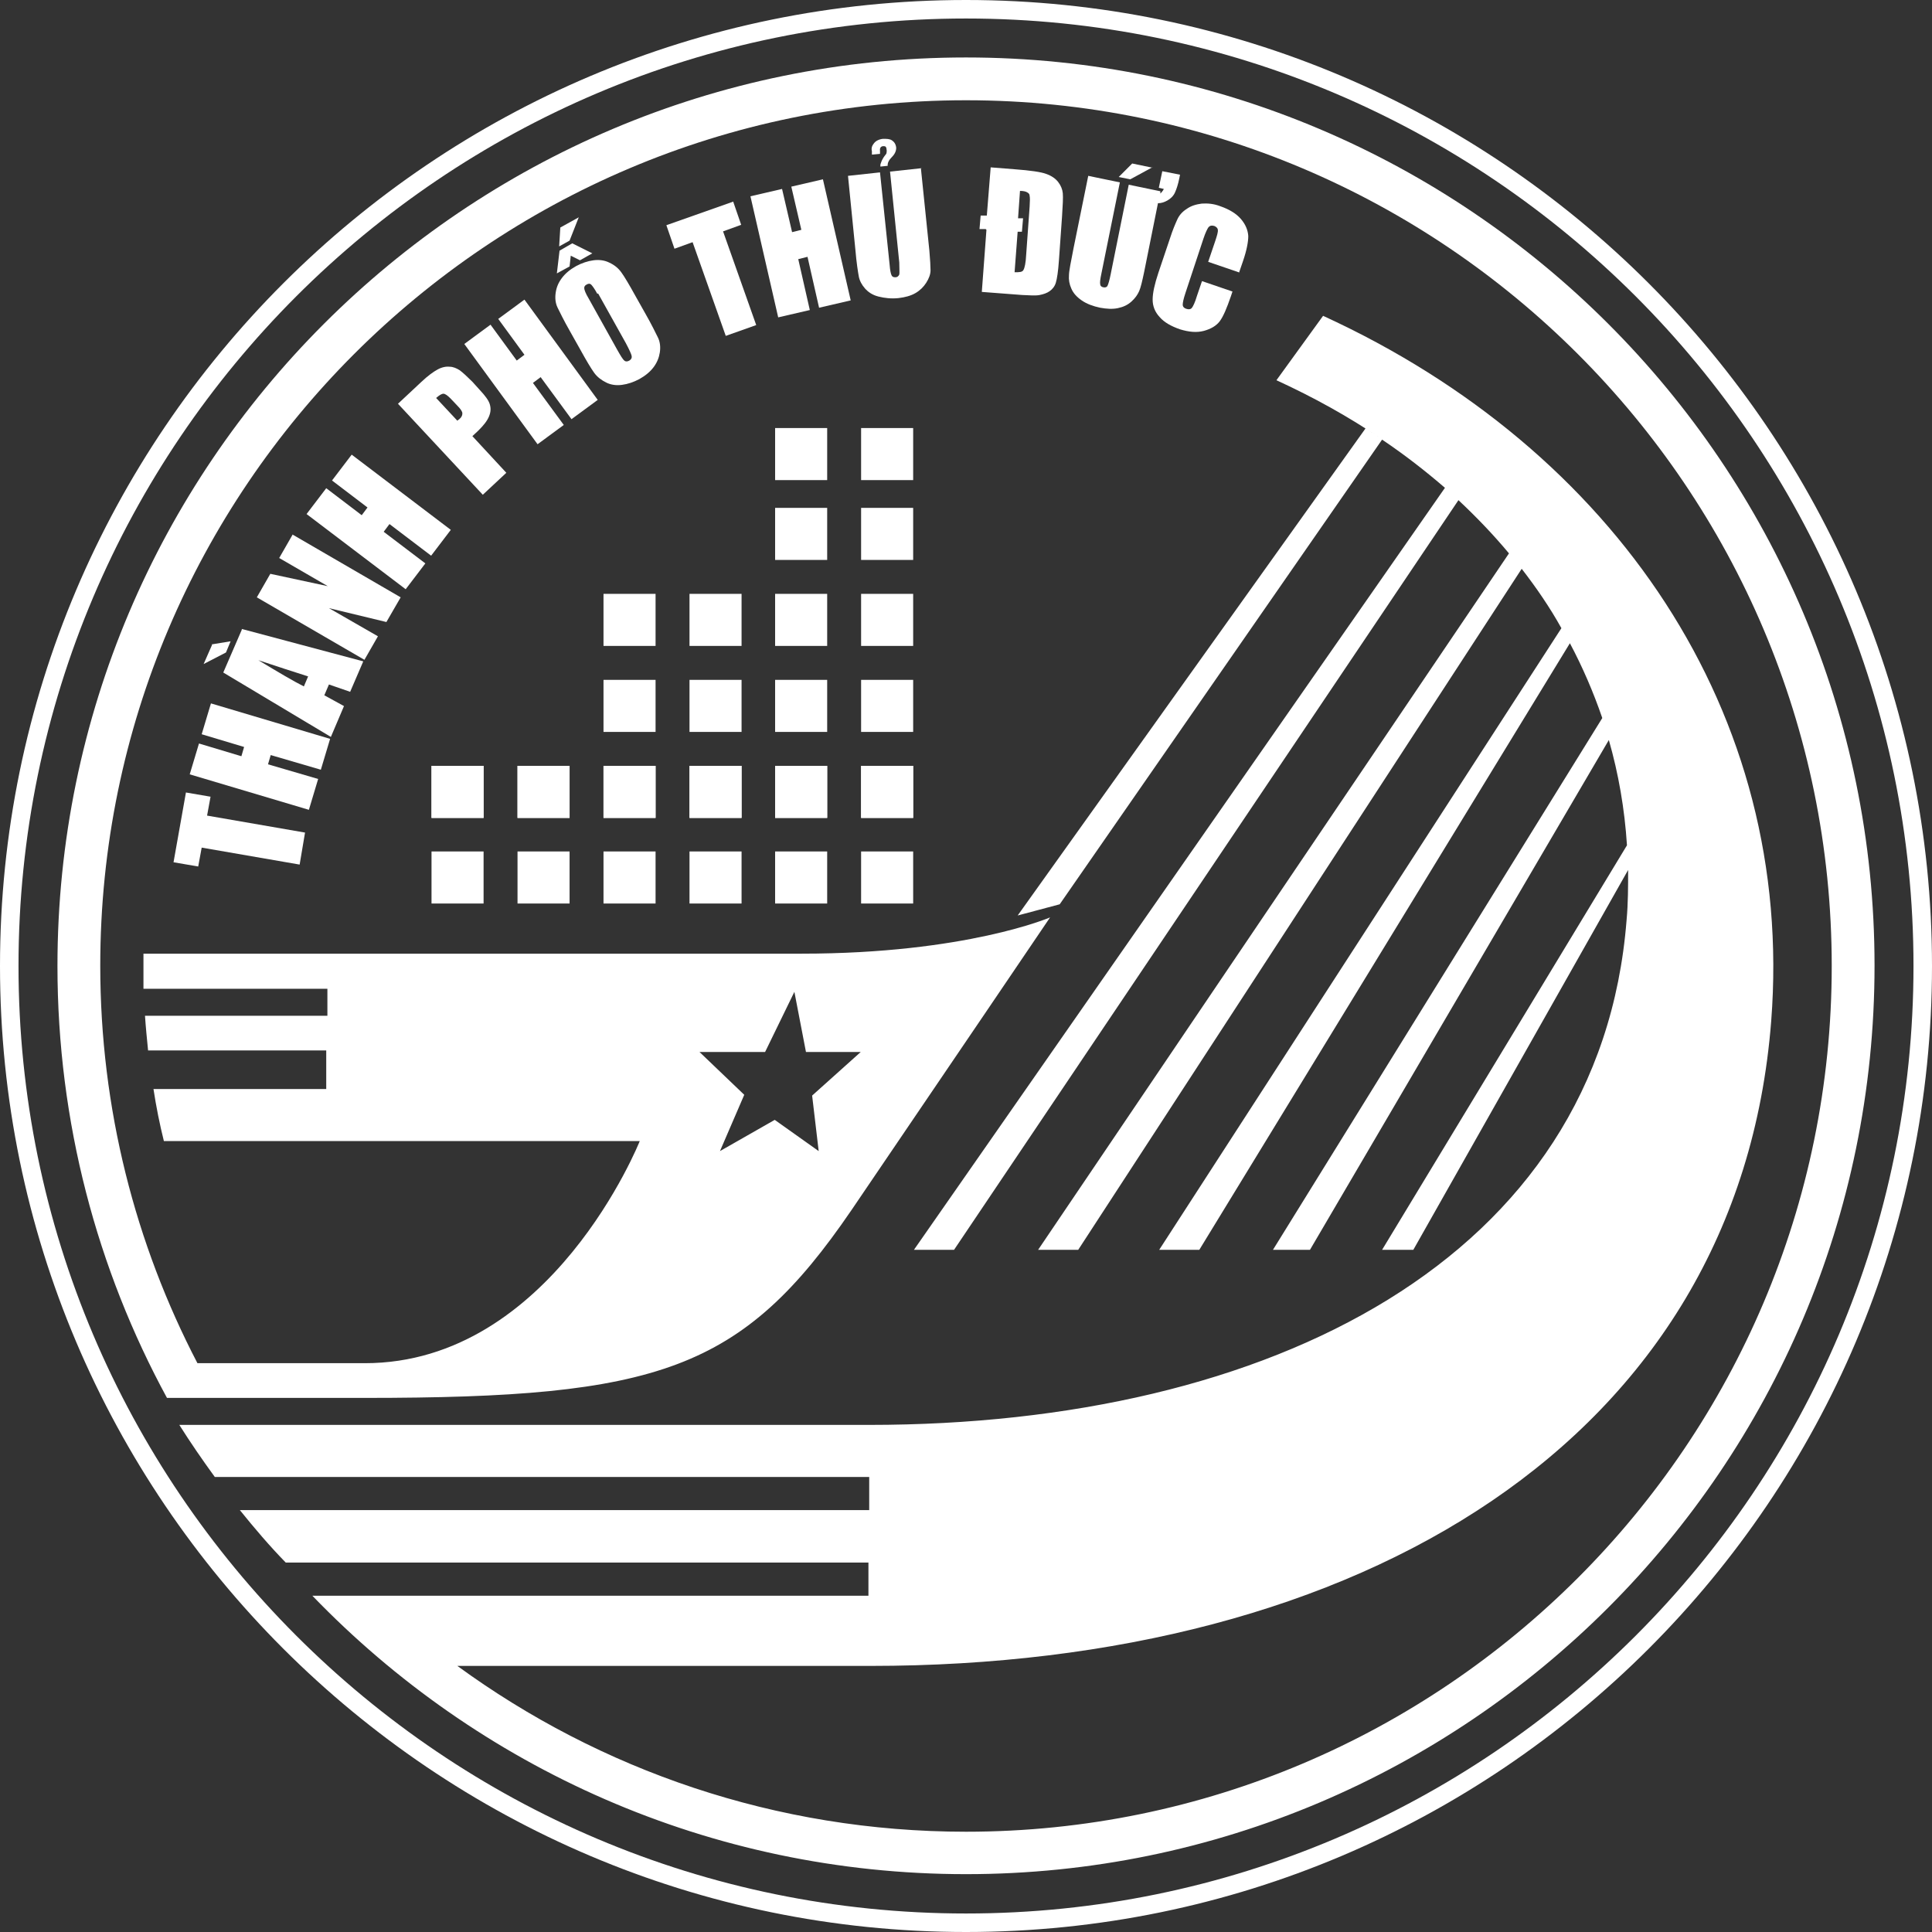 <svg width="150" height="150" viewBox="0 0 150 150" fill="none" xmlns="http://www.w3.org/2000/svg">
<rect x="0" y="0" width="150" height="150" fill="#333333" stroke="none"/>
<g clip-path="url(#clip0_303_260)">
<path d="M75 150C33.653 150 0 116.347 0 75C0 33.653 33.653 0 75 0C116.347 0 150 33.653 150 75C150 116.347 116.347 150 75 150ZM75 1.437C34.431 1.437 1.437 34.431 1.437 75C1.437 115.569 34.431 148.563 75 148.563C115.569 148.563 148.563 115.569 148.563 75C148.563 34.431 115.569 1.437 75 1.437Z" fill="white"/>
<path d="M14.431 61.527L16.347 61.856L16.078 63.323L23.683 64.641L23.264 67.126L15.659 65.808L15.389 67.275L13.473 66.946L14.431 61.557V61.527Z" fill="white"/>
<path d="M16.377 54.611L25.629 57.365L24.91 59.761L21.018 58.623L20.808 59.341L24.701 60.479L23.982 62.874L14.73 60.12L15.449 57.725L18.742 58.713L18.952 57.994L15.659 57.006L16.377 54.611Z" fill="white"/>
<path d="M16.437 50.03L17.904 49.79L17.545 50.658L15.809 51.557L16.467 50.06L16.437 50.03ZM18.773 48.832L28.204 51.347L27.186 53.712L25.539 53.143L25.18 53.982L26.707 54.82L25.689 57.215L17.335 52.215L18.773 48.892V48.832ZM23.922 52.515C22.875 52.185 21.587 51.766 20.06 51.257C21.647 52.215 22.815 52.904 23.593 53.293L23.922 52.515Z" fill="white"/>
<path d="M22.755 41.527L31.108 46.377L30 48.294L25.539 47.216L29.342 49.401L28.294 51.228L19.94 46.377L20.988 44.551L25.449 45.509L21.677 43.323L22.725 41.497L22.755 41.527Z" fill="white"/>
<path d="M27.305 35.299L35 41.138L33.473 43.144L30.239 40.688L29.79 41.287L33.024 43.742L31.497 45.748L23.802 39.91L25.329 37.904L28.084 40L28.533 39.401L25.778 37.305L27.305 35.299Z" fill="white"/>
<path d="M30.868 31.377L32.724 29.641C33.233 29.162 33.653 28.862 33.982 28.683C34.311 28.503 34.641 28.443 34.91 28.473C35.179 28.473 35.449 28.593 35.688 28.743C35.928 28.922 36.257 29.222 36.676 29.641L37.245 30.27C37.665 30.719 37.934 31.078 38.024 31.377C38.114 31.677 38.114 31.976 37.964 32.335C37.814 32.695 37.545 33.024 37.156 33.413L36.676 33.862L39.311 36.707L37.485 38.413L30.898 31.347L30.868 31.377ZM33.832 30.868L35.509 32.665C35.509 32.665 35.599 32.575 35.659 32.545C35.838 32.395 35.898 32.246 35.898 32.096C35.898 31.946 35.748 31.737 35.509 31.497L34.97 30.928C34.73 30.689 34.551 30.569 34.431 30.569C34.281 30.569 34.102 30.689 33.862 30.898L33.832 30.868Z" fill="white"/>
<path d="M40.718 23.263L46.407 31.048L44.371 32.545L41.976 29.281L41.377 29.73L43.772 32.994L41.736 34.491L36.048 26.706L38.084 25.209L40.12 27.994L40.718 27.545L38.683 24.76L40.718 23.263Z" fill="white"/>
<path d="M50.12 24.371C50.599 25.209 50.898 25.838 51.078 26.197C51.258 26.557 51.288 26.976 51.228 27.365C51.168 27.754 51.018 28.143 50.748 28.503C50.479 28.862 50.12 29.161 49.641 29.431C49.192 29.67 48.742 29.82 48.293 29.88C47.844 29.94 47.425 29.88 47.066 29.7C46.707 29.521 46.377 29.281 46.138 28.952C45.898 28.622 45.539 28.024 45.06 27.155L44.252 25.718C43.773 24.88 43.473 24.251 43.294 23.892C43.114 23.533 43.084 23.113 43.144 22.724C43.204 22.305 43.353 21.946 43.623 21.587C43.892 21.227 44.252 20.928 44.731 20.658C45.18 20.419 45.629 20.269 46.078 20.209C46.527 20.149 46.946 20.209 47.305 20.389C47.695 20.569 47.994 20.808 48.234 21.137C48.473 21.467 48.832 22.066 49.311 22.934L50.12 24.371ZM44.311 19.88L44.222 20.688L43.234 21.227L43.443 19.461L44.431 18.892L45.988 19.67L45.03 20.209L44.311 19.85V19.88ZM44.94 16.856L44.222 18.682L43.413 19.131L43.503 17.664L44.91 16.886L44.94 16.856ZM46.377 22.814C46.168 22.425 45.988 22.185 45.898 22.096C45.808 22.006 45.689 22.006 45.539 22.096C45.419 22.155 45.359 22.245 45.359 22.365C45.359 22.485 45.449 22.754 45.719 23.203L47.904 27.125C48.174 27.605 48.353 27.904 48.473 27.994C48.563 28.084 48.713 28.084 48.862 27.994C49.012 27.904 49.072 27.784 49.042 27.634C49.012 27.485 48.862 27.155 48.593 26.646L46.437 22.784L46.377 22.814Z" fill="white"/>
<path d="M56.916 15.628L57.545 17.455L56.138 17.964L58.713 25.239L56.348 26.078L53.773 18.802L52.366 19.311L51.737 17.485L56.916 15.658V15.628Z" fill="white"/>
<path d="M63.892 13.922L66.048 23.323L63.593 23.892L62.695 19.94L61.976 20.119L62.874 24.072L60.419 24.64L58.264 15.239L60.719 14.67L61.497 18.024L62.216 17.844L61.437 14.491L63.892 13.922Z" fill="white"/>
<path d="M71.497 13.054L72.156 19.461C72.216 20.18 72.246 20.689 72.246 20.988C72.246 21.287 72.126 21.617 71.916 21.946C71.707 22.275 71.437 22.545 71.078 22.754C70.719 22.964 70.269 23.084 69.76 23.144C69.192 23.203 68.683 23.144 68.204 23.024C67.725 22.904 67.395 22.665 67.156 22.395C66.916 22.126 66.737 21.796 66.677 21.467C66.617 21.138 66.497 20.419 66.407 19.341L65.838 13.653L68.323 13.383L69.072 20.569C69.102 20.988 69.162 21.257 69.222 21.377C69.281 21.497 69.371 21.527 69.521 21.527C69.671 21.527 69.76 21.437 69.82 21.317C69.85 21.198 69.82 20.868 69.82 20.389L69.102 13.323L71.587 13.054H71.497ZM68.353 12.964V12.784C68.353 12.784 68.443 12.395 68.713 12.066C68.772 12.006 68.832 11.916 68.832 11.856C68.832 11.796 68.862 11.707 68.832 11.617C68.832 11.527 68.802 11.437 68.772 11.407C68.772 11.377 68.683 11.347 68.593 11.347C68.383 11.347 68.293 11.497 68.323 11.707V11.946L67.695 12.006V11.736C67.635 11.527 67.695 11.317 67.844 11.138C67.994 10.928 68.263 10.808 68.563 10.778C68.832 10.778 69.072 10.778 69.252 10.898C69.431 11.018 69.551 11.197 69.581 11.467C69.581 11.707 69.491 11.946 69.252 12.185C69.012 12.425 68.892 12.665 68.922 12.874L68.353 12.934V12.964Z" fill="white"/>
<path d="M76.527 17.784H76.048L76.138 16.736H76.617L76.916 12.994L78.802 13.143C80 13.233 80.838 13.353 81.228 13.503C81.647 13.652 81.946 13.862 82.156 14.131C82.365 14.401 82.485 14.7 82.515 15C82.545 15.329 82.515 15.928 82.455 16.826L82.216 20.209C82.156 21.078 82.066 21.646 81.976 21.946C81.886 22.245 81.707 22.455 81.497 22.604C81.287 22.754 81.018 22.844 80.719 22.904C80.419 22.964 79.97 22.934 79.371 22.904L76.228 22.664L76.587 17.844L76.527 17.784ZM79.012 17.964L78.772 21.137C79.132 21.137 79.371 21.137 79.461 20.958C79.551 20.808 79.641 20.419 79.671 19.79L79.94 16.047C79.97 15.598 79.97 15.329 79.94 15.209C79.94 15.089 79.88 15 79.76 14.94C79.671 14.88 79.491 14.82 79.192 14.82L79.042 16.946H79.431L79.341 17.994H78.952L79.012 17.964Z" fill="white"/>
<path d="M89.91 15.748L88.833 21.108C88.683 21.826 88.563 22.335 88.443 22.605C88.324 22.874 88.144 23.143 87.845 23.413C87.545 23.682 87.216 23.832 86.797 23.922C86.377 24.012 85.928 23.982 85.419 23.892C84.851 23.772 84.371 23.593 83.982 23.323C83.593 23.054 83.324 22.754 83.174 22.395C83.024 22.066 82.964 21.706 82.994 21.377C82.994 21.048 83.144 20.329 83.354 19.251L84.491 13.652L86.946 14.161L85.509 21.257C85.419 21.676 85.389 21.946 85.419 22.066C85.419 22.185 85.509 22.275 85.659 22.305C85.809 22.335 85.928 22.305 85.988 22.185C86.048 22.066 86.138 21.766 86.228 21.317L87.635 14.341L90.09 14.85V15.03C90.09 15.03 90.3 14.82 90.36 14.67L89.97 14.581L90.24 13.293L91.617 13.563L91.557 13.862C91.467 14.311 91.348 14.67 91.228 14.94C91.108 15.209 90.898 15.419 90.629 15.569C90.419 15.688 90.18 15.778 89.91 15.778V15.748ZM89.461 12.994L87.755 13.922L86.857 13.742L87.904 12.694L89.491 13.024L89.461 12.994Z" fill="white"/>
<path d="M96.168 21.137L93.803 20.329L94.341 18.742C94.491 18.293 94.581 17.994 94.551 17.844C94.551 17.724 94.431 17.605 94.282 17.545C94.072 17.485 93.952 17.515 93.832 17.634C93.743 17.754 93.593 18.054 93.443 18.503L92.036 22.754C91.886 23.203 91.826 23.503 91.826 23.652C91.826 23.802 91.916 23.922 92.126 23.982C92.306 24.042 92.455 24.012 92.545 23.892C92.635 23.772 92.785 23.473 92.934 22.964L93.323 21.826L95.689 22.634L95.569 22.994C95.24 23.952 94.97 24.581 94.701 24.94C94.431 25.299 94.012 25.539 93.473 25.688C92.904 25.838 92.306 25.778 91.617 25.569C90.928 25.329 90.389 25.03 90.03 24.611C89.671 24.221 89.491 23.772 89.491 23.263C89.491 22.754 89.641 22.066 89.94 21.168L90.838 18.503C91.048 17.844 91.258 17.365 91.407 17.036C91.557 16.706 91.797 16.437 92.126 16.227C92.455 15.988 92.844 15.868 93.294 15.808C93.743 15.778 94.222 15.808 94.761 16.018C95.449 16.257 95.988 16.587 96.347 17.006C96.707 17.425 96.886 17.874 96.916 18.323C96.916 18.772 96.797 19.431 96.497 20.299L96.198 21.168L96.168 21.137Z" fill="white"/>
<path d="M64.222 33.233H60.18V37.275H64.222V33.233Z" fill="white"/>
<path d="M70.898 33.233H66.856V37.275H70.898V33.233Z" fill="white"/>
<path d="M64.222 39.431H60.18V43.473H64.222V39.431Z" fill="white"/>
<path d="M70.898 39.431H66.856V43.473H70.898V39.431Z" fill="white"/>
<path d="M64.222 46.107H60.18V50.149H64.222V46.107Z" fill="white"/>
<path d="M70.898 46.107H66.856V50.149H70.898V46.107Z" fill="white"/>
<path d="M64.222 52.784H60.18V56.826H64.222V52.784Z" fill="white"/>
<path d="M70.898 52.784H66.856V56.826H70.898V52.784Z" fill="white"/>
<path d="M64.222 59.461H60.18V63.503H64.222V59.461Z" fill="white"/>
<path d="M70.898 59.461H66.856V63.503H70.898V59.461Z" fill="white"/>
<path d="M64.222 66.107H60.18V70.149H64.222V66.107Z" fill="white"/>
<path d="M64.222 59.461H60.18V63.503H64.222V59.461Z" fill="white"/>
<path d="M70.898 59.461H66.856V63.503H70.898V59.461Z" fill="white"/>
<path d="M70.898 66.107H66.856V70.149H70.898V66.107Z" fill="white"/>
<path d="M50.898 46.107H46.856V50.149H50.898V46.107Z" fill="white"/>
<path d="M57.575 46.107H53.533V50.149H57.575V46.107Z" fill="white"/>
<path d="M50.898 52.784H46.856V56.826H50.898V52.784Z" fill="white"/>
<path d="M57.575 52.784H53.533V56.826H57.575V52.784Z" fill="white"/>
<path d="M50.898 59.461H46.856V63.503H50.898V59.461Z" fill="white"/>
<path d="M57.575 59.461H53.533V63.503H57.575V59.461Z" fill="white"/>
<path d="M50.898 66.107H46.856V70.149H50.898V66.107Z" fill="white"/>
<path d="M50.898 59.461H46.856V63.503H50.898V59.461Z" fill="white"/>
<path d="M57.575 59.461H53.533V63.503H57.575V59.461Z" fill="white"/>
<path d="M57.575 66.107H53.533V70.149H57.575V66.107Z" fill="white"/>
<path d="M37.545 59.461H33.503V63.503H37.545V59.461Z" fill="white"/>
<path d="M44.222 59.461H40.18V63.503H44.222V59.461Z" fill="white"/>
<path d="M37.545 66.107H33.503V70.149H37.545V66.107Z" fill="white"/>
<path d="M37.545 59.461H33.503V63.503H37.545V59.461Z" fill="white"/>
<path d="M44.222 59.461H40.18V63.503H44.222V59.461Z" fill="white"/>
<path d="M44.222 66.107H40.18V70.149H44.222V66.107Z" fill="white"/>
<path d="M75 4.461C36.108 4.461 4.461 36.108 4.461 75C4.461 87.126 7.545 98.563 12.964 108.533H14.97H28.323C51.108 108.533 57.605 106.407 66.108 93.952C73.233 83.473 81.527 71.227 81.527 71.227C81.527 71.227 75 74.042 62.245 74.042H11.138C11.138 74.341 11.138 74.641 11.138 74.97C11.138 75.569 11.138 76.168 11.138 76.766H25.419V78.862H11.257C11.317 79.76 11.407 80.659 11.497 81.557H25.329V84.551H11.916C12.126 85.928 12.395 87.275 12.724 88.593H49.67C49.67 88.593 42.814 105.838 28.323 105.838H15.329C10.509 96.587 7.784 86.078 7.784 74.97C7.784 37.934 37.934 7.784 75 7.784C112.066 7.784 142.215 37.934 142.215 75C142.215 112.066 112.066 142.215 75 142.215C60.239 142.215 46.587 137.425 35.509 129.341H67.455C67.455 129.341 67.515 129.341 67.575 129.341C105.539 129.341 134.97 111.856 137.515 79.281C139.371 55.389 125.389 34.91 102.724 24.521L99.102 29.521C101.976 30.838 104.671 32.335 107.156 34.012L106.018 33.263L79.012 71.078L82.275 70.209L107.305 34.132C109.042 35.299 110.659 36.557 112.185 37.874L70.958 97.036H74.072L113.233 38.832C114.641 40.15 115.958 41.527 117.156 42.964L80.599 97.036H83.712L118.144 44.161C119.281 45.629 120.329 47.156 121.227 48.772L90 97.036H93.114L121.886 49.94C122.874 51.796 123.712 53.742 124.401 55.748L98.832 97.036H101.706L124.91 57.455C125.659 60.06 126.138 62.814 126.317 65.629L107.305 97.036H109.73L126.407 67.545C126.407 68.832 126.407 70.12 126.287 71.437C124.221 97.754 98.563 110.629 67.485 110.629H13.922C14.79 112.006 15.718 113.353 16.677 114.671H67.485V117.245H18.623C19.76 118.653 20.928 120.03 22.186 121.317H67.425V123.892H28.982H24.251C37.096 137.215 55.09 145.509 75 145.509C113.892 145.509 145.539 113.862 145.539 74.97C145.539 36.078 113.892 4.461 75 4.461ZM59.401 81.677L61.676 77.006L62.575 81.677H66.826L63.054 85.06L63.563 89.371L60.15 86.946L55.898 89.371L57.784 85L54.311 81.677H59.371H59.401Z" fill="white"/>
</g>
<defs>
<clipPath id="clip0_303_260">
<rect width="150" height="150" fill="white"/>
</clipPath>
</defs>
</svg>
